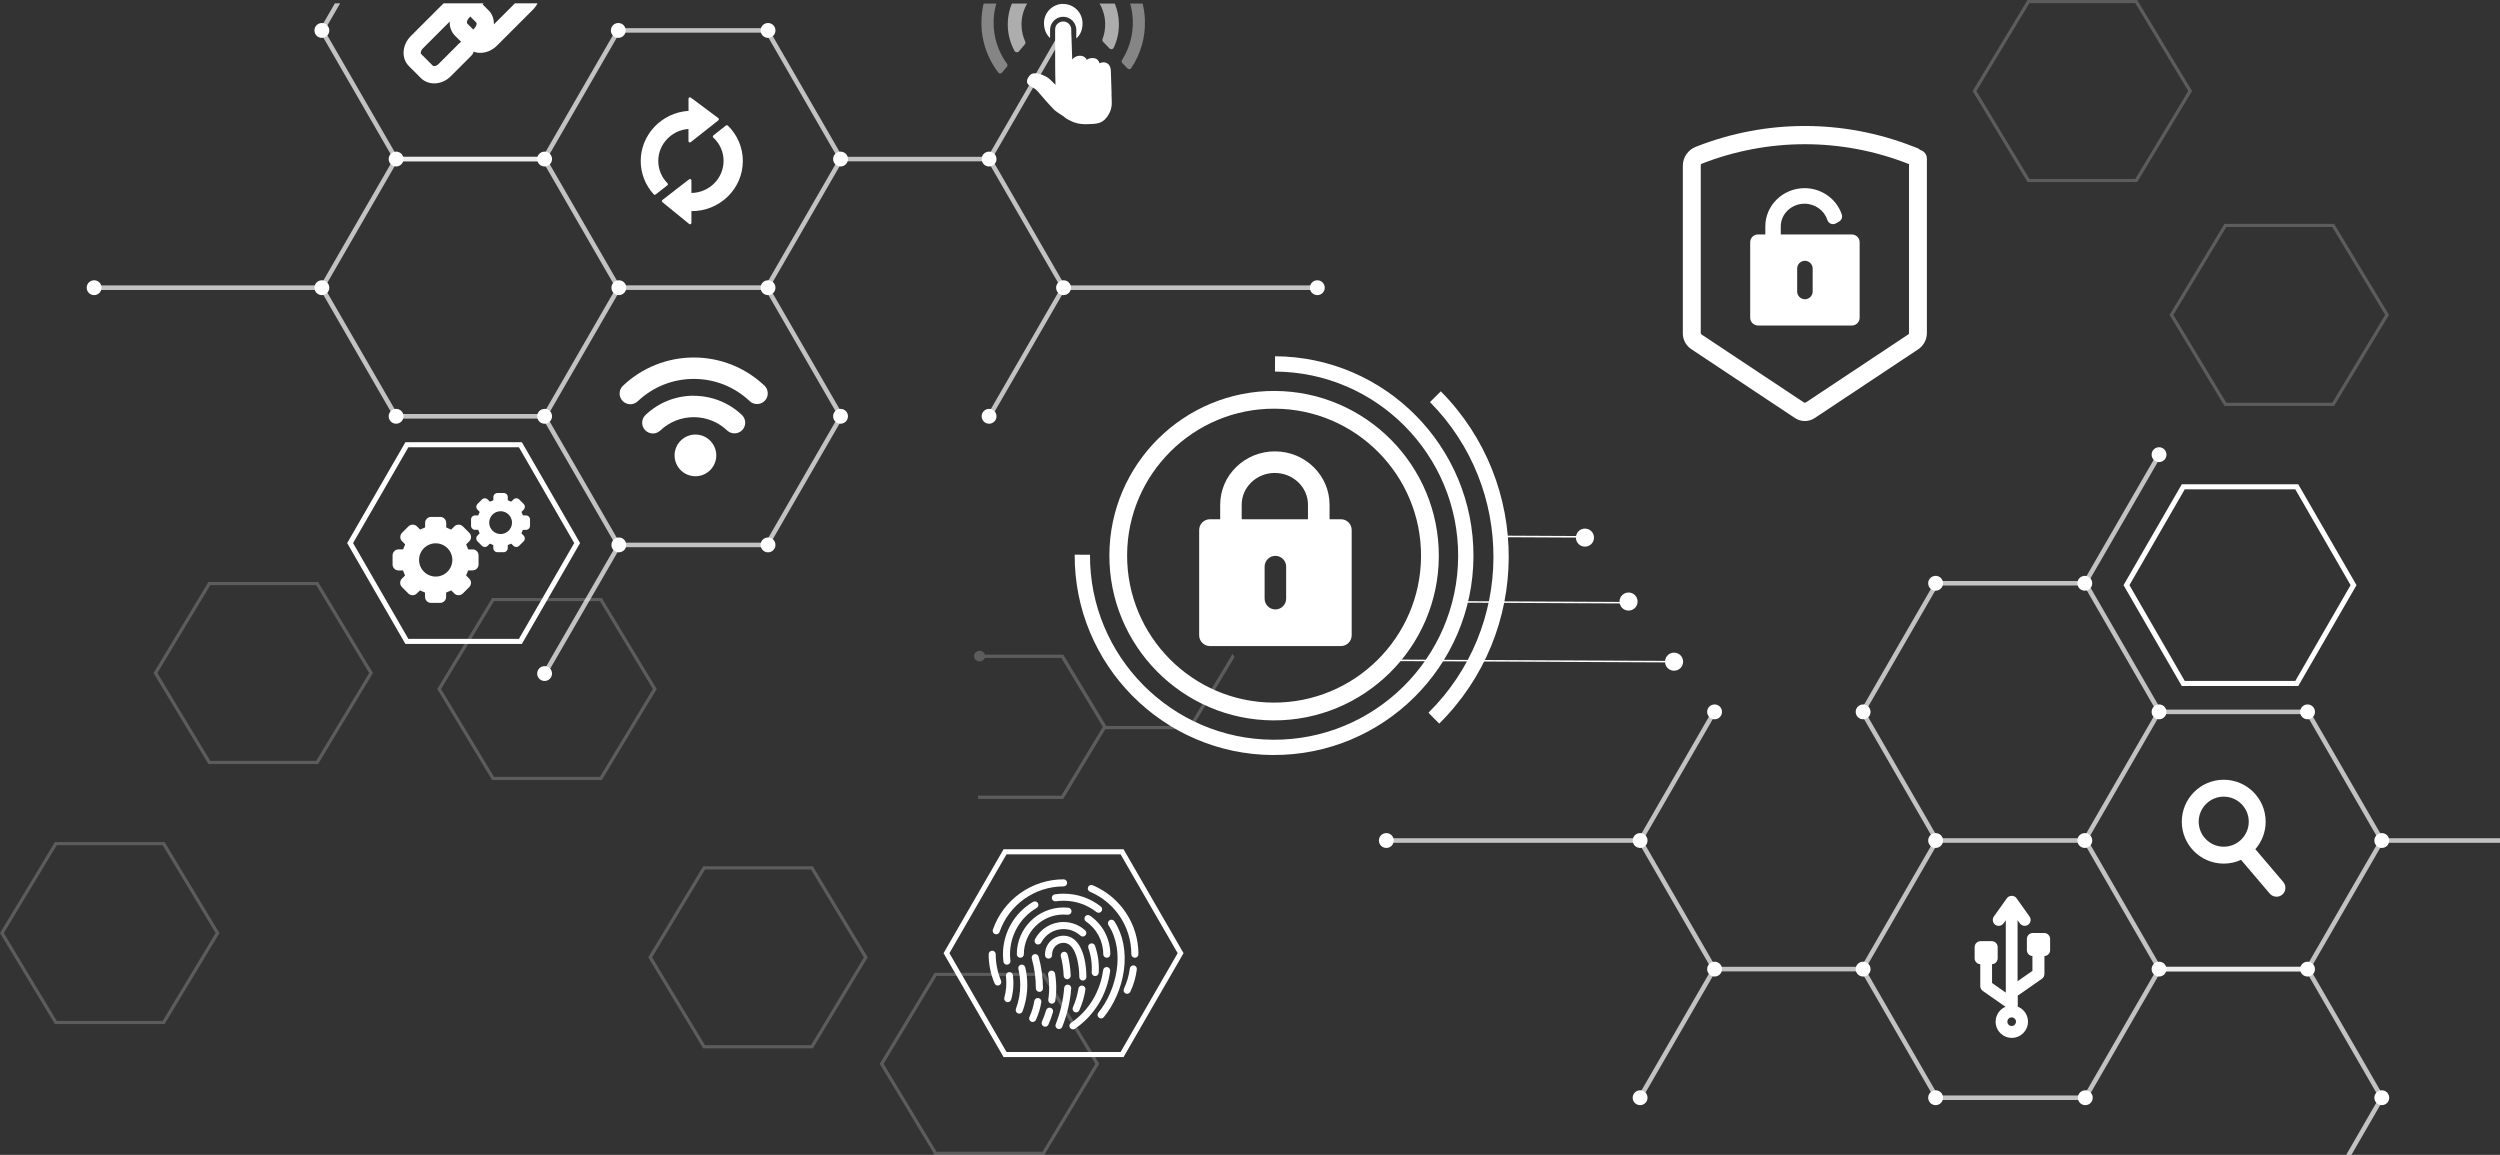 <svg width="749" height="346" viewBox="0 0 749 346" fill="none" xmlns="http://www.w3.org/2000/svg">
<rect x="0" y="0" width="749" height="346" fill="#333333" stroke="none"/>
<g clip-path="url(#clip0_6671_19214)">
<path d="M612.388 279.528H609.024C608.049 279.528 607.253 280.324 607.253 281.299V284.663C607.253 285.611 607.994 286.38 608.914 286.435V290.87L604.466 293.973V275.683L605.152 276.644C605.715 277.427 606.841 277.619 607.624 277.056C608.008 276.782 608.269 276.37 608.352 275.903C608.434 275.436 608.324 274.969 608.049 274.585L604.15 269.106C603.834 268.653 603.299 268.392 602.708 268.392C602.118 268.392 601.582 268.653 601.266 269.106L597.367 274.585C597.092 274.969 596.982 275.436 597.065 275.903C597.147 276.37 597.394 276.782 597.779 277.056C598.081 277.276 598.438 277.386 598.808 277.386C598.905 277.386 599.001 277.386 599.097 277.358C599.564 277.276 599.976 277.029 600.25 276.644L600.937 275.683V297.392L596.817 294.509V288.879C597.751 288.838 598.506 288.055 598.506 287.108V283.743C598.506 282.769 597.71 281.972 596.735 281.972H593.371C592.396 281.972 591.6 282.769 591.6 283.743V287.108C591.6 288.055 592.341 288.824 593.289 288.879V295.429C593.289 296.005 593.577 296.554 594.044 296.884L600.841 301.635C599.11 302.376 597.888 304.093 597.888 306.098C597.888 308.775 600.058 310.945 602.735 310.945C605.413 310.945 607.583 308.775 607.583 306.098C607.583 304.807 607.074 303.585 606.168 302.679C605.688 302.198 605.125 301.841 604.521 301.594V298.23C604.658 298.175 604.795 298.12 604.919 298.024L611.757 293.245C612.237 292.916 612.512 292.367 612.512 291.79V286.435C613.459 286.394 614.215 285.625 614.215 284.663V281.299C614.215 280.324 613.418 279.528 612.443 279.528H612.388ZM603.985 306.098C603.985 306.812 603.408 307.388 602.694 307.388C601.98 307.388 601.404 306.812 601.404 306.098C601.404 305.384 601.98 304.807 602.694 304.807C603.038 304.807 603.367 304.944 603.614 305.191C603.861 305.438 603.999 305.754 603.999 306.111L603.985 306.098Z" fill="white"/>
<path d="M335.734 255.965L352.83 285.569L335.734 315.173H301.544L284.449 285.569L301.544 255.965H335.734ZM336.613 254.441H300.665L282.691 285.569L300.665 316.698H336.613L354.587 285.569L336.613 254.441Z" fill="white"/>
<g style="mix-blend-mode:screen">
<path d="M298.95 295.263C298.538 295.263 298.139 295.016 297.975 294.618C296.808 291.858 296.203 288.919 296.203 285.885C296.203 285.308 296.684 284.828 297.261 284.828C297.837 284.828 298.318 285.308 298.318 285.885C298.318 288.631 298.853 291.281 299.911 293.794C300.144 294.33 299.883 294.947 299.348 295.181C299.21 295.236 299.073 295.263 298.936 295.263H298.95Z" fill="white"/>
<path d="M337.685 297.749C337.534 297.749 337.383 297.722 337.232 297.653C336.71 297.406 336.477 296.774 336.724 296.239C337.63 294.316 338.221 292.271 338.495 290.156C338.564 289.579 339.099 289.167 339.676 289.236C340.253 289.305 340.665 289.84 340.596 290.417C340.308 292.751 339.649 295.003 338.646 297.131C338.468 297.516 338.083 297.736 337.685 297.736V297.749Z" fill="white"/>
<path d="M340.006 286.942C339.415 286.942 338.948 286.462 338.948 285.885C338.948 277.701 334.074 270.355 326.549 267.169C326.014 266.936 325.753 266.318 325.986 265.783C326.22 265.247 326.838 264.986 327.373 265.22C335.694 268.735 341.077 276.85 341.077 285.885C341.077 286.475 340.596 286.942 340.019 286.942H340.006Z" fill="white"/>
<path d="M298.456 279.913C298.346 279.913 298.223 279.899 298.113 279.858C297.563 279.666 297.261 279.061 297.467 278.512C300.598 269.505 309.111 263.449 318.654 263.449C319.245 263.449 319.712 263.916 319.712 264.507C319.712 265.097 319.231 265.564 318.654 265.564C310.018 265.564 302.301 271.042 299.472 279.199C299.321 279.638 298.909 279.913 298.47 279.913H298.456Z" fill="white"/>
<path d="M301.668 289.03C301.146 289.03 300.68 288.632 300.625 288.096C300.542 287.368 300.487 286.627 300.487 285.885C300.487 279.445 303.948 273.431 309.522 270.191C310.03 269.902 310.676 270.067 310.964 270.575C311.252 271.083 311.088 271.729 310.58 272.017C305.65 274.887 302.602 280.201 302.602 285.885C302.602 286.544 302.643 287.203 302.725 287.835C302.794 288.412 302.382 288.947 301.806 289.016C301.764 289.016 301.723 289.016 301.682 289.016L301.668 289.03Z" fill="white"/>
<path d="M329.144 273.458C328.911 273.458 328.691 273.39 328.499 273.239C325.657 271.028 322.251 269.861 318.64 269.861C317.871 269.861 317.089 269.916 316.32 270.025C315.743 270.108 315.207 269.71 315.125 269.133C315.043 268.556 315.441 268.021 316.018 267.938C316.883 267.815 317.761 267.746 318.64 267.746C322.732 267.746 326.59 269.078 329.79 271.577C330.257 271.934 330.339 272.607 329.968 273.06C329.762 273.321 329.446 273.472 329.131 273.472L329.144 273.458Z" fill="white"/>
<path d="M329.886 305.123C329.653 305.123 329.405 305.04 329.213 304.876C328.76 304.505 328.691 303.832 329.062 303.393C334.568 296.678 337.205 285.034 332.097 277.18C331.781 276.686 331.918 276.04 332.413 275.711C332.907 275.395 333.552 275.532 333.882 276.027C336.491 280.05 337.493 285.309 336.697 290.856C335.983 295.909 333.786 300.962 330.696 304.738C330.49 304.999 330.188 305.123 329.872 305.123H329.886Z" fill="white"/>
<path d="M319.737 293.382C319.174 293.382 318.707 292.929 318.68 292.366C318.598 290.32 318.309 288.343 317.815 286.489C317.664 285.926 317.993 285.35 318.556 285.185C319.119 285.034 319.696 285.364 319.847 285.94C320.383 287.945 320.699 290.087 320.781 292.284C320.808 292.861 320.342 293.355 319.765 293.382H319.724H319.737Z" fill="white"/>
<path d="M317.278 308.309C317.141 308.309 317.017 308.281 316.88 308.226C316.331 308.007 316.07 307.389 316.29 306.853C317.69 303.338 318.569 299.576 318.83 295.964C318.871 295.388 319.379 294.948 319.956 294.989C320.533 295.031 320.972 295.539 320.931 296.115C320.656 299.946 319.736 303.928 318.253 307.636C318.088 308.048 317.69 308.309 317.265 308.309H317.278Z" fill="white"/>
<path d="M301.914 300.248C301.818 300.248 301.722 300.248 301.626 300.207C301.063 300.042 300.733 299.452 300.898 298.903C301.475 296.871 301.639 294.632 301.379 292.435C301.31 291.859 301.722 291.323 302.299 291.255C302.875 291.186 303.411 291.598 303.479 292.175C303.781 294.66 303.603 297.186 302.944 299.479C302.807 299.946 302.381 300.248 301.928 300.248H301.914Z" fill="white"/>
<path d="M331.589 286.943C331.012 286.943 330.531 286.462 330.531 285.885C330.531 281.958 328.595 278.292 325.355 276.068C324.874 275.738 324.751 275.079 325.08 274.598C325.41 274.118 326.069 273.994 326.549 274.324C330.367 276.946 332.646 281.258 332.646 285.885C332.646 286.476 332.179 286.943 331.589 286.943Z" fill="white"/>
<path d="M305.691 286.943C305.101 286.943 304.634 286.463 304.634 285.886C304.634 278.169 310.923 271.88 318.639 271.88C319.12 271.88 319.601 271.908 320.081 271.949C320.658 272.004 321.084 272.526 321.029 273.102C320.974 273.679 320.452 274.105 319.861 274.05C319.463 274.009 319.051 273.995 318.639 273.995C312.09 273.995 306.748 279.323 306.748 285.886C306.748 286.476 306.282 286.943 305.691 286.943Z" fill="white"/>
<path d="M305.363 303.681C305.239 303.681 305.116 303.654 304.992 303.612C304.443 303.406 304.168 302.802 304.374 302.253C305.225 299.96 305.665 297.543 305.665 295.072C305.665 293.451 305.472 291.845 305.102 290.293C304.964 289.73 305.321 289.154 305.884 289.016C306.447 288.879 307.024 289.236 307.161 289.799C307.573 291.515 307.779 293.287 307.779 295.072C307.779 297.804 307.299 300.468 306.351 302.994C306.187 303.42 305.788 303.681 305.363 303.681Z" fill="white"/>
<path d="M321.454 308.391C321.111 308.391 320.781 308.226 320.575 307.938C320.246 307.458 320.369 306.798 320.85 306.469C326.191 302.803 329.61 297.173 330.503 290.637C330.585 290.06 331.107 289.648 331.697 289.731C332.274 289.813 332.686 290.335 332.604 290.925C331.643 298.065 327.894 304.203 322.058 308.213C321.88 308.336 321.66 308.405 321.454 308.405V308.391Z" fill="white"/>
<path d="M311.019 282.974C310.855 282.974 310.69 282.933 310.525 282.85C310.003 282.576 309.811 281.944 310.072 281.422C311.747 278.223 315.015 276.232 318.626 276.232C321.029 276.232 323.336 277.124 325.121 278.745C325.561 279.143 325.588 279.802 325.19 280.241C324.792 280.681 324.133 280.708 323.693 280.31C322.306 279.047 320.508 278.347 318.626 278.347C315.811 278.347 313.258 279.898 311.953 282.397C311.761 282.754 311.39 282.96 311.019 282.96V282.974Z" fill="white"/>
<path d="M311.405 297.173C310.814 297.173 310.347 296.706 310.347 296.115C310.347 293.095 309.936 290.074 309.125 287.177C308.974 286.614 309.304 286.037 309.867 285.872C310.43 285.721 311.007 286.051 311.171 286.614C312.023 289.703 312.462 292.902 312.476 296.115C312.476 296.706 312.009 297.173 311.419 297.173H311.405Z" fill="white"/>
<path d="M309.385 306.18C309.234 306.18 309.097 306.153 308.946 306.084C308.41 305.837 308.177 305.219 308.424 304.683C309.124 303.159 309.605 301.539 309.879 299.891C309.975 299.314 310.511 298.916 311.101 299.012C311.678 299.108 312.076 299.658 311.98 300.234C311.678 302.074 311.129 303.859 310.36 305.562C310.181 305.947 309.797 306.18 309.399 306.18H309.385Z" fill="white"/>
<path d="M328.129 292.436C328.129 292.436 328.088 292.436 328.06 292.436C327.484 292.394 327.03 291.9 327.072 291.31C327.223 288.824 326.893 286.366 326.069 284.032C325.877 283.483 326.165 282.879 326.715 282.687C327.264 282.494 327.868 282.783 328.06 283.332C328.98 285.941 329.351 288.66 329.173 291.447C329.131 292.01 328.664 292.436 328.115 292.436H328.129Z" fill="white"/>
<path d="M313.12 307.594C312.983 307.594 312.831 307.567 312.694 307.498C312.159 307.265 311.925 306.633 312.159 306.098C312.653 304.985 313.079 303.818 313.422 302.651C313.587 302.088 314.177 301.772 314.74 301.923C315.303 302.088 315.619 302.679 315.468 303.242C315.097 304.505 314.644 305.754 314.108 306.963C313.93 307.361 313.546 307.594 313.147 307.594H313.12Z" fill="white"/>
<path d="M315.124 300.688C315.124 300.688 315.014 300.688 314.959 300.688C314.383 300.605 313.984 300.056 314.067 299.479C314.314 297.818 314.396 296.129 314.286 294.44C314.231 293.63 314.149 292.833 314.012 292.037C313.916 291.46 314.3 290.911 314.877 290.815C315.453 290.719 316.003 291.103 316.099 291.68C316.236 292.545 316.346 293.424 316.401 294.303C316.511 296.143 316.442 297.983 316.167 299.795C316.085 300.317 315.632 300.701 315.124 300.701V300.688Z" fill="white"/>
<path d="M324.42 293.78C323.829 293.78 323.363 293.3 323.363 292.723C323.363 289.166 322.374 282.466 318.639 282.466C316.744 282.466 315.206 284.004 315.206 285.898C315.206 285.967 315.206 286.022 315.206 286.091C315.234 286.681 314.794 287.175 314.204 287.203C313.614 287.23 313.119 286.791 313.092 286.201C313.092 286.104 313.092 285.995 313.092 285.885C313.092 282.823 315.577 280.337 318.639 280.337C323.692 280.337 325.477 287.011 325.477 292.723C325.477 293.313 325.01 293.78 324.42 293.78Z" fill="white"/>
<path d="M322.402 303.31C322.265 303.31 322.114 303.283 321.976 303.214C321.441 302.981 321.207 302.349 321.441 301.813C322.237 300.015 322.8 298.12 323.102 296.17C323.185 295.593 323.734 295.195 324.311 295.291C324.887 295.374 325.286 295.923 325.189 296.499C324.86 298.628 324.242 300.715 323.363 302.678C323.185 303.077 322.8 303.31 322.402 303.31Z" fill="white"/>
</g>
<g style="mix-blend-mode:screen">
<path d="M684.079 264.259L675.703 254.414C677.626 252.203 678.793 249.333 678.793 246.175C678.793 239.255 673.163 233.611 666.229 233.611C659.295 233.611 653.665 239.241 653.665 246.175C653.665 253.109 659.295 258.739 666.229 258.739C668.083 258.739 669.84 258.341 671.419 257.613L680.015 267.719C680.523 268.31 681.264 268.653 682.047 268.653C682.679 268.653 683.297 268.433 683.777 268.021C684.889 267.074 685.027 265.385 684.079 264.273V264.259ZM666.229 238.678C670.362 238.678 673.726 242.042 673.726 246.175C673.726 250.308 670.362 253.672 666.229 253.672C662.096 253.672 658.732 250.308 658.732 246.175C658.732 242.042 662.096 238.678 666.229 238.678Z" fill="white"/>
</g>
<g style="mix-blend-mode:screen">
<path d="M381.473 215.828C354.258 215.691 332.233 193.447 332.371 166.232C332.508 139.017 354.752 116.992 381.967 117.13C409.182 117.267 431.207 139.511 431.07 166.726C430.932 193.941 408.688 215.966 381.473 215.828ZM381.926 122.443C357.65 122.32 337.795 141.983 337.685 166.259C337.561 190.536 357.224 210.391 381.5 210.501C405.777 210.624 425.632 190.961 425.742 166.685C425.866 142.408 406.203 122.553 381.926 122.443Z" fill="white"/>
<path d="M381.417 226.21C348.476 226.046 321.811 199.119 321.975 166.178L326.561 166.206C326.41 196.62 351.03 221.473 381.445 221.624C411.859 221.775 436.712 197.155 436.863 166.741C437.014 136.327 412.394 111.474 381.98 111.323L382.008 106.736C414.948 106.901 441.614 133.828 441.449 166.755C441.285 199.696 414.358 226.361 381.431 226.197L381.417 226.21Z" fill="white"/>
<path d="M431.191 216.791L427.964 213.537C453.751 187.997 453.957 146.255 428.417 120.468L431.671 117.241C458.982 144.827 458.763 189.48 431.191 216.791Z" fill="white"/>
<path d="M474.857 161.07L450.059 160.947V160.48L474.857 160.604V161.07Z" fill="white"/>
<path d="M437.951 180.106L437.949 180.559L487.875 180.803L487.877 180.35L437.951 180.106Z" fill="white"/>
<path d="M416.814 197.599L416.812 198.052L501.545 198.466L501.547 198.013L416.814 197.599Z" fill="white"/>
<path d="M472.152 161.057C472.152 159.56 473.374 158.352 474.871 158.365C476.368 158.365 477.576 159.587 477.563 161.084C477.549 162.581 476.34 163.789 474.844 163.775C473.347 163.775 472.139 162.553 472.152 161.057Z" fill="white"/>
<path d="M485.212 180.211C485.212 178.715 486.434 177.506 487.931 177.52C489.427 177.52 490.636 178.742 490.622 180.239C490.622 181.736 489.4 182.944 487.903 182.93C486.407 182.93 485.198 181.708 485.212 180.211Z" fill="white"/>
<path d="M498.845 198.227C498.845 196.73 500.067 195.522 501.564 195.535C503.06 195.535 504.269 196.757 504.255 198.254C504.255 199.751 503.033 200.959 501.536 200.945C500.039 200.945 498.831 199.723 498.845 198.227Z" fill="white"/>
<path d="M401.725 155.565H398.333V151.212C398.333 142.397 390.987 135.229 381.952 135.229C372.917 135.229 365.571 142.397 365.571 151.212V155.565H362.495C360.71 155.565 359.269 157.021 359.269 158.792V190.332C359.269 192.117 360.724 193.559 362.495 193.559H401.739C403.524 193.559 404.966 192.104 404.966 190.332V158.792C404.966 157.007 403.51 155.565 401.739 155.565H401.725ZM385.33 179.361C385.33 181.146 383.875 182.588 382.103 182.588C380.332 182.588 378.877 181.132 378.877 179.361V169.763C378.877 167.978 380.332 166.536 382.103 166.536C383.875 166.536 385.33 167.992 385.33 169.763V179.361ZM391.866 155.565H372.011V151.212C372.011 145.967 376.46 141.697 381.939 141.697C387.417 141.697 391.866 145.967 391.866 151.212V155.565Z" fill="white"/>
</g>
<path d="M526.665 97.525H554.828C556.105 97.525 557.148 96.481 557.148 95.204V72.576C557.148 71.299 556.105 70.255 554.828 70.255H533.517V67.852C533.517 64.09 536.716 61.028 540.643 61.028C543.76 61.028 546.561 63.033 547.468 65.889C547.632 66.41 548.017 66.822 548.525 67.028C549.033 67.234 549.596 67.179 550.077 66.905L550.997 66.369C551.738 65.944 552.081 65.051 551.793 64.227C550.187 59.531 545.71 56.373 540.643 56.373C534.162 56.373 528.89 61.522 528.89 67.838V70.241H526.679C525.402 70.241 524.358 71.285 524.358 72.562V95.191C524.358 96.468 525.402 97.511 526.679 97.511L526.665 97.525ZM538.433 80.457C538.433 79.18 539.476 78.137 540.753 78.137C542.03 78.137 543.074 79.18 543.074 80.457V87.337C543.074 88.614 542.03 89.657 540.753 89.657C539.476 89.657 538.433 88.614 538.433 87.337V80.457Z" fill="white"/>
<path d="M575.289 44.907C575.042 44.687 574.767 44.509 574.465 44.385L573.119 43.863C552.248 35.707 529.249 35.707 508.377 43.863L508.062 43.987C505.7 44.907 504.176 47.145 504.176 49.672V99.9C504.176 101.795 505.123 103.552 506.689 104.596L537.748 125.234C538.654 125.838 539.698 126.14 540.728 126.14C541.758 126.14 542.801 125.838 543.707 125.234L574.671 104.664C576.305 103.58 577.294 101.753 577.294 99.79V47.516C577.294 46.266 576.429 45.209 575.275 44.921L575.289 44.907ZM509.545 49.52C509.545 49.301 509.682 49.108 509.874 49.04C519.829 45.154 530.292 43.204 540.742 43.204C551.191 43.204 561.668 45.154 571.609 49.04L571.939 49.163V99.762C571.939 99.941 571.856 100.106 571.705 100.202L541.03 120.579C540.851 120.689 540.632 120.689 540.453 120.579L509.778 100.202C509.627 100.106 509.545 99.941 509.545 99.762V49.52Z" fill="white"/>
<path d="M163.166 48.338H118.279L95.637 9.122L118.087 -29.751L119.268 -29.064L97.216 9.122L119.076 46.978H163.166V48.338Z" fill="white" fill-opacity="0.7"/>
<path d="M184.86 162.963L162.596 201.48L163.784 202.167L186.049 163.65L184.86 162.963Z" fill="white" fill-opacity="0.7"/>
<path d="M230.144 86.866H184.859L162.217 47.651L184.859 8.435H230.144L252.787 47.651L230.144 86.866ZM185.656 85.493H229.362L251.208 47.651L229.362 9.794H185.656L163.81 47.651L185.656 85.493Z" fill="white" fill-opacity="0.7"/>
<path d="M230.146 163.939H184.86L162.41 125.067L163.591 124.38L185.643 162.58H229.349L251.209 124.723L229.157 86.537L230.338 85.851L252.788 124.723L230.146 163.939Z" fill="white" fill-opacity="0.7"/>
<path d="M163.564 125.409H118.279L95.637 86.194L118.279 46.977H163.166V48.337H119.076L97.216 86.194L119.076 124.036H162.782L184.82 85.85L186.015 86.537L163.564 125.409Z" fill="white" fill-opacity="0.7"/>
<path d="M296.987 125.066L295.807 124.38L317.859 86.194L295.999 48.337H251.895V46.977H296.795L319.424 86.194L296.987 125.066Z" fill="white" fill-opacity="0.7"/>
<path d="M318.036 8.774L295.771 47.291L296.96 47.978L319.225 9.462L318.036 8.774Z" fill="white" fill-opacity="0.7"/>
<path d="M394.67 85.508H318.642V86.881H394.67V85.508Z" fill="white" fill-opacity="0.7"/>
<path d="M96.418 85.508H28.202V86.881H96.418V85.508Z" fill="white" fill-opacity="0.7"/>
<path d="M165.387 124.723C165.387 125.946 164.399 126.948 163.163 126.948C161.927 126.948 160.938 125.959 160.938 124.723C160.938 123.488 161.927 122.499 163.163 122.499C164.399 122.499 165.387 123.488 165.387 124.723Z" fill="white"/>
<path d="M120.899 124.723C120.899 125.946 119.91 126.948 118.675 126.948C117.439 126.948 116.45 125.959 116.45 124.723C116.45 123.488 117.439 122.499 118.675 122.499C119.91 122.499 120.899 123.488 120.899 124.723Z" fill="white"/>
<path d="M165.387 201.797C165.387 203.019 164.399 204.021 163.163 204.021C161.927 204.021 160.938 203.032 160.938 201.797C160.938 200.561 161.927 199.572 163.163 199.572C164.399 199.572 165.387 200.561 165.387 201.797Z" fill="white"/>
<path d="M187.631 86.196C187.631 87.418 186.643 88.421 185.407 88.421C184.171 88.421 183.183 87.432 183.183 86.196C183.183 84.96 184.171 83.972 185.407 83.972C186.643 83.972 187.631 84.96 187.631 86.196Z" fill="white"/>
<path d="M187.631 163.254C187.631 164.476 186.643 165.478 185.407 165.478C184.171 165.478 183.183 164.49 183.183 163.254C183.183 162.018 184.171 161.029 185.407 161.029C186.643 161.029 187.631 162.018 187.631 163.254Z" fill="white"/>
<path d="M232.327 86.196C232.327 87.418 231.338 88.421 230.102 88.421C228.867 88.421 227.878 87.432 227.878 86.196C227.878 84.96 228.867 83.972 230.102 83.972C231.338 83.972 232.327 84.96 232.327 86.196Z" fill="white"/>
<path d="M232.327 9.121C232.327 10.343 231.338 11.345 230.102 11.345C228.867 11.345 227.878 10.357 227.878 9.121C227.878 7.885 228.867 6.896 230.102 6.896C231.338 6.896 232.327 7.885 232.327 9.121Z" fill="white"/>
<path d="M187.467 9.121C187.467 10.343 186.479 11.345 185.243 11.345C184.007 11.345 183.019 10.357 183.019 9.121C183.019 7.885 184.007 6.896 185.243 6.896C186.479 6.896 187.467 7.885 187.467 9.121Z" fill="white"/>
<path d="M320.863 86.196C320.863 87.418 319.874 88.421 318.638 88.421C317.403 88.421 316.414 87.432 316.414 86.196C316.414 84.96 317.403 83.972 318.638 83.972C319.874 83.972 320.863 84.96 320.863 86.196Z" fill="white"/>
<path d="M396.892 86.196C396.892 87.418 395.904 88.421 394.668 88.421C393.432 88.421 392.443 87.432 392.443 86.196C392.443 84.96 393.432 83.972 394.668 83.972C395.904 83.972 396.892 84.96 396.892 86.196Z" fill="white"/>
<path d="M98.655 86.196C98.655 87.418 97.666 88.421 96.43 88.421C95.195 88.421 94.206 87.432 94.206 86.196C94.206 84.96 95.195 83.972 96.43 83.972C97.666 83.972 98.655 84.96 98.655 86.196Z" fill="white"/>
<path d="M30.425 86.196C30.425 87.418 29.437 88.421 28.201 88.421C26.965 88.421 25.977 87.432 25.977 86.196C25.977 84.96 26.965 83.972 28.201 83.972C29.437 83.972 30.425 84.96 30.425 86.196Z" fill="white"/>
<path d="M165.387 47.651C165.387 48.873 164.399 49.876 163.163 49.876C161.927 49.876 160.938 48.887 160.938 47.651C160.938 46.415 161.927 45.427 163.163 45.427C164.399 45.427 165.387 46.429 165.387 47.651Z" fill="white"/>
<path d="M120.899 47.651C120.899 48.873 119.91 49.876 118.675 49.876C117.439 49.876 116.45 48.887 116.45 47.651C116.45 46.415 117.439 45.427 118.675 45.427C119.91 45.427 120.899 46.429 120.899 47.651Z" fill="white"/>
<path d="M298.55 47.651C298.55 48.873 297.562 49.876 296.326 49.876C295.09 49.876 294.102 48.887 294.102 47.651C294.102 46.415 295.09 45.427 296.326 45.427C297.562 45.427 298.55 46.429 298.55 47.651Z" fill="white"/>
<path d="M320.863 9.121C320.863 10.343 319.874 11.345 318.638 11.345C317.403 11.345 316.414 10.357 316.414 9.121C316.414 7.885 317.403 6.896 318.638 6.896C319.874 6.896 320.863 7.885 320.863 9.121Z" fill="white"/>
<path d="M254.05 47.651C254.05 48.873 253.062 49.876 251.826 49.876C250.59 49.876 249.602 48.887 249.602 47.651C249.602 46.415 250.59 45.427 251.826 45.427C253.062 45.427 254.05 46.429 254.05 47.651Z" fill="white"/>
<path d="M232.327 163.254C232.327 164.476 231.338 165.478 230.102 165.478C228.867 165.478 227.878 164.49 227.878 163.254C227.878 162.018 228.867 161.029 230.102 161.029C231.338 161.029 232.327 162.018 232.327 163.254Z" fill="white"/>
<path d="M254.05 124.723C254.05 125.946 253.062 126.948 251.826 126.948C250.59 126.948 249.602 125.959 249.602 124.723C249.602 123.488 250.59 122.499 251.826 122.499C253.062 122.499 254.05 123.488 254.05 124.723Z" fill="white"/>
<path d="M298.55 124.723C298.55 125.946 297.562 126.948 296.326 126.948C295.09 126.948 294.102 125.959 294.102 124.723C294.102 123.488 295.09 122.499 296.326 122.499C297.562 122.499 298.55 123.488 298.55 124.723Z" fill="white"/>
<path d="M98.655 9.121C98.655 10.343 97.666 11.345 96.43 11.345C95.195 11.345 94.206 10.357 94.206 9.121C94.206 7.885 95.195 6.896 96.43 6.896C97.666 6.896 98.655 7.885 98.655 9.121Z" fill="white"/>
<path d="M206.966 29.227C206.842 29.131 206.664 29.117 206.513 29.2C206.362 29.268 206.279 29.419 206.279 29.584V33.223C198.261 33.717 191.958 40.363 191.958 48.217C191.958 51.911 193.331 55.467 195.858 58.227C195.94 58.309 196.05 58.364 196.16 58.364C196.256 58.364 196.338 58.337 196.407 58.282L199.949 55.508C200.046 55.44 200.101 55.33 200.101 55.22C200.101 55.11 200.059 54.986 199.977 54.904C198.192 53.092 197.217 50.73 197.217 48.217C197.217 43.219 201.199 39.004 206.266 38.633V42.272C206.266 42.423 206.362 42.574 206.499 42.642C206.65 42.711 206.815 42.684 206.952 42.587L211.085 39.319C211.085 39.319 211.14 39.292 211.168 39.264L212.761 38.001L215.218 36.051C215.328 35.969 215.383 35.845 215.383 35.722C215.383 35.598 215.328 35.475 215.218 35.392L206.952 29.227H206.966Z" fill="white"/>
<path d="M217.499 37.589L213.723 40.569C213.627 40.651 213.572 40.761 213.558 40.884C213.558 41.008 213.599 41.118 213.695 41.2C215.686 43.04 216.785 45.526 216.785 48.203C216.785 53.489 212.446 57.732 207.146 57.815V54.053C207.146 53.888 207.049 53.75 206.912 53.682C206.761 53.613 206.596 53.627 206.459 53.723L202.422 56.84C202.353 56.867 202.285 56.909 202.244 56.977C202.244 56.977 202.244 56.991 202.23 57.005L198.454 59.916C198.358 59.998 198.303 60.108 198.303 60.231C198.303 60.355 198.358 60.479 198.454 60.561L206.473 67.097C206.555 67.166 206.638 67.193 206.734 67.193C206.802 67.193 206.857 67.193 206.912 67.152C207.063 67.083 207.146 66.946 207.146 66.781V63.252C215.563 63.321 222.552 56.634 222.552 48.23C222.552 44.235 220.959 40.472 218.089 37.644C217.924 37.493 217.677 37.479 217.499 37.616V37.589Z" fill="white"/>
<g opacity="0.4">
<path d="M336.217 18.86L337.81 20.521C338.112 20.837 338.648 20.81 338.895 20.439C341.723 16.237 343.193 11.239 343.014 6.035C342.575 -7.463 331.219 -18.09 317.721 -17.637C316.801 -17.61 315.854 -17.528 314.934 -17.39C303.702 -15.77 294.942 -6.378 294.104 4.936C293.637 11.088 295.463 17.02 299.102 21.743C299.377 22.1 299.912 22.1 300.201 21.743L301.684 19.986C301.889 19.739 301.903 19.381 301.711 19.121C299.13 15.605 297.702 11.363 297.688 6.9C297.647 -3.934 306.064 -13.106 316.87 -13.957C328.802 -14.932 339.005 -5.678 339.389 6.145C339.526 10.374 338.373 14.493 336.149 17.995C335.97 18.269 335.997 18.626 336.231 18.86H336.217Z" fill="white"/>
</g>
<g opacity="0.6">
<path d="M330.478 12.516L332.387 14.494C332.771 14.906 333.458 14.782 333.691 14.274C334.776 11.94 335.298 9.399 335.215 6.777C334.954 -1.064 329.173 -7.723 321.443 -9.083C319.191 -9.481 316.843 -9.398 314.619 -8.863C307.012 -7.009 301.67 0.035 301.931 7.862C302.013 10.484 302.714 12.983 303.95 15.249C304.224 15.743 304.897 15.812 305.268 15.386L307.039 13.285C307.231 13.052 307.272 12.722 307.149 12.448C306.476 10.965 306.105 9.372 306.05 7.738C305.872 2.493 309.03 -2.341 313.905 -4.304C316.623 -5.403 319.713 -5.499 322.486 -4.593C327.471 -2.945 330.945 1.669 331.11 6.914C331.164 8.548 330.89 10.155 330.327 11.679C330.217 11.967 330.272 12.297 330.492 12.516H330.478Z" fill="white"/>
</g>
<path d="M333.032 28.058L332.812 21.22C332.798 20.753 332.647 19.201 331.315 18.776C330.684 18.57 330.08 18.68 329.585 18.913H329.462H329.421C329.16 18.062 328.583 17.526 327.732 17.416C326.716 17.279 326.015 17.595 325.603 17.924C325.15 17.032 324.299 16.593 323.159 16.73C322.308 16.826 321.676 17.265 321.237 17.842L321.045 12.007C321.003 10.867 320.935 9.713 320.935 8.574C320.784 7.365 319.768 6.432 318.518 6.432C317.818 6.432 317.118 6.775 316.651 7.297C316.156 7.846 316.115 8.532 316.115 9.233V12.034L316.129 19.792C316.088 20.025 316.225 25.422 316.225 25.422C315.758 24.969 315.236 24.46 314.756 23.966C313.657 22.813 311.68 22.085 310.376 21.975C309.689 21.92 309.167 22.03 308.838 22.305C308.728 22.387 308.618 22.497 308.522 22.593C307.877 23.28 307.41 24.351 307.89 25.12C308.11 25.449 308.453 25.669 308.838 25.889C309.332 26.191 310.17 26.506 310.815 27.275C311.9 28.566 314.399 31.45 315.923 32.987C316.239 33.166 316.911 33.798 317.214 33.949C318.161 34.512 318.944 35.047 319.218 35.349C319.438 35.583 320.674 36.159 320.674 36.159C321.676 36.75 323.489 37.272 325.562 37.203C327.635 37.134 329.517 37.203 330.862 35.926H330.931L330.958 35.83C332.331 34.484 333.142 32.672 333.087 30.681C333.073 30.186 333.004 28.388 333.004 28.044L333.032 28.058Z" fill="white"/>
<path d="M318.365 1.159C315.18 1.269 312.667 3.933 312.777 7.132C312.832 8.849 313.45 10.359 314.603 11.389V8.958C314.603 8.025 314.933 7.173 315.468 6.501C316.196 5.608 317.294 5.031 318.53 5.031C320.384 5.031 321.935 6.322 322.347 8.052C322.416 8.354 322.457 8.656 322.457 8.972V11.512C323.775 10.414 324.38 8.698 324.325 6.789C324.215 3.603 321.551 1.091 318.352 1.2L318.365 1.159Z" fill="white"/>
<path d="M207.844 118.559C202.434 118.559 197.298 120.605 193.385 124.339C192.767 124.93 192.41 125.726 192.396 126.578C192.369 127.429 192.684 128.253 193.275 128.871C193.879 129.502 194.73 129.873 195.595 129.873C196.419 129.873 197.202 129.557 197.806 128.994C200.525 126.413 204.095 124.985 207.844 124.985C211.592 124.985 215.135 126.399 217.854 128.967C219.131 130.175 221.163 130.12 222.385 128.843C222.975 128.225 223.291 127.401 223.264 126.55C223.236 125.699 222.879 124.902 222.261 124.312C218.348 120.618 213.226 118.586 207.844 118.586V118.559Z" fill="white"/>
<path d="M229.003 115.512C223.263 110.088 215.753 107.108 207.857 107.108C199.962 107.108 192.382 110.115 186.629 115.58C186.011 116.171 185.654 116.967 185.64 117.819C185.613 118.67 185.929 119.494 186.519 120.112C187.123 120.743 187.975 121.114 188.84 121.114C189.664 121.114 190.446 120.798 191.05 120.235C195.609 115.91 201.568 113.521 207.857 113.521C214.146 113.521 220.064 115.883 224.609 120.18C225.886 121.389 227.918 121.334 229.14 120.057C229.731 119.439 230.047 118.615 230.019 117.764C229.992 116.912 229.635 116.102 229.017 115.512H229.003Z" fill="white"/>
<path d="M208.35 130.189C204.904 130.189 202.103 132.991 202.103 136.437C202.103 139.884 204.904 142.685 208.35 142.685C211.797 142.685 214.598 139.884 214.598 136.437C214.598 132.991 211.797 130.189 208.35 130.189ZM208.391 136.437C208.391 136.437 208.309 136.478 208.309 136.437C208.309 136.423 208.336 136.396 208.35 136.396C208.364 136.396 208.391 136.423 208.391 136.437Z" fill="white"/>
<path d="M160.17 -6.052L156.641 -9.581C155.488 -10.748 153.813 -11.325 152.083 -11.174C150.449 -11.036 148.87 -10.281 147.647 -9.059L140.892 -2.303C140.741 -2.152 140.617 -1.988 140.507 -1.823C139.793 -2.029 139.038 -2.125 138.269 -2.056C136.635 -1.919 135.056 -1.164 133.834 0.058L123.055 10.837C121.847 12.046 121.105 13.584 120.941 15.19C120.762 16.989 121.325 18.637 122.533 19.831L126.062 23.36C127.106 24.404 128.534 24.98 130.085 24.98C130.291 24.98 130.511 24.98 130.703 24.953C132.31 24.802 133.862 24.047 135.056 22.838L141.221 16.673C141.565 16.33 141.784 15.931 141.894 15.492C142.526 15.712 143.199 15.835 143.899 15.835C145.698 15.835 147.51 15.053 148.87 13.693L159.648 2.914C160.857 1.706 161.598 0.168 161.763 -1.438C161.942 -3.237 161.379 -4.885 160.17 -6.079V-6.052ZM139.999 7.061C139.876 6.938 139.889 6.691 139.903 6.581C139.944 6.169 140.164 5.743 140.521 5.386C140.658 5.249 140.782 5.084 140.878 4.933L142.691 6.745C142.814 6.869 142.8 7.116 142.787 7.226C142.746 7.638 142.526 8.064 142.169 8.421C142.032 8.558 141.908 8.723 141.812 8.874L140.013 7.075L139.999 7.061ZM146.343 3.066L144.585 1.308L151.3 -5.407C151.643 -5.75 152.083 -5.983 152.481 -6.024C152.714 -6.052 152.893 -6.024 152.989 -5.928L156.518 -2.399C156.641 -2.276 156.628 -2.029 156.614 -1.919C156.573 -1.507 156.353 -1.081 155.996 -0.724L147.963 7.308C148.018 5.674 147.469 4.178 146.357 3.066H146.343ZM137.541 13.021L131.376 19.186C131.019 19.543 130.58 19.762 130.182 19.804C129.962 19.831 129.783 19.79 129.701 19.708L126.172 16.179C126.049 16.055 126.062 15.808 126.076 15.698C126.117 15.286 126.337 14.861 126.694 14.504L134.727 6.471C134.672 8.105 135.221 9.601 136.333 10.714L138.173 12.554C137.94 12.677 137.734 12.828 137.541 13.021Z" fill="white"/>
<g style="mix-blend-mode:screen">
<path d="M155.473 134.007L172.032 162.705L155.473 191.402H122.34L105.78 162.705L122.34 134.007H155.473ZM156.352 132.482H121.461L104.009 162.705L121.461 192.927H156.352L173.79 162.705L156.352 132.482Z" fill="white"/>
<g style="mix-blend-mode:screen">
<path d="M141.647 164.613H140.411C140.273 164.613 140.219 164.476 140.205 164.434C140.067 164.036 139.903 163.638 139.71 163.267C139.669 163.185 139.669 163.089 139.71 163.048L140.603 162.155C140.933 161.812 141.125 161.372 141.125 160.892C141.125 160.411 140.933 159.972 140.603 159.629L138.667 157.692C138.337 157.363 137.884 157.184 137.404 157.184C136.923 157.184 136.47 157.363 136.14 157.692L135.234 158.599C135.166 158.681 135.042 158.626 135.014 158.599C134.644 158.42 134.246 158.255 133.847 158.104C133.806 158.104 133.683 158.036 133.683 157.912V156.649C133.683 155.674 132.886 154.864 131.897 154.864H129.151C128.176 154.864 127.366 155.66 127.366 156.649V157.912C127.366 158.036 127.243 158.091 127.201 158.104C126.803 158.242 126.405 158.406 126.034 158.599C126.007 158.612 125.883 158.667 125.815 158.599L124.908 157.692C124.579 157.363 124.126 157.184 123.645 157.184C123.165 157.184 122.711 157.377 122.382 157.692L120.446 159.629C119.759 160.315 119.759 161.455 120.446 162.141L121.338 163.034C121.338 163.034 121.393 163.171 121.338 163.254C121.146 163.624 120.981 164.022 120.844 164.421C120.83 164.462 120.775 164.599 120.638 164.599H119.402C118.427 164.599 117.617 165.396 117.617 166.384V169.13C117.617 170.105 118.414 170.902 119.402 170.902H120.611C120.693 170.902 120.775 170.943 120.789 171.012C120.94 171.465 121.119 171.904 121.325 172.316C121.352 172.371 121.325 172.44 121.283 172.495L120.405 173.36C119.718 174.046 119.718 175.186 120.405 175.872L122.341 177.808C122.67 178.138 123.123 178.33 123.604 178.33C124.085 178.33 124.538 178.138 124.867 177.822L125.732 176.957C125.732 176.957 125.856 176.888 125.911 176.916C126.336 177.122 126.776 177.314 127.215 177.465C127.284 177.493 127.339 177.575 127.339 177.657V178.838C127.339 179.813 128.135 180.623 129.124 180.623H131.87C132.845 180.623 133.655 179.827 133.655 178.838V177.657C133.655 177.561 133.71 177.493 133.779 177.465C134.232 177.314 134.671 177.136 135.083 176.916C135.138 176.888 135.207 176.916 135.262 176.957L136.127 177.822C136.456 178.152 136.909 178.33 137.39 178.33C137.87 178.33 138.324 178.138 138.653 177.822L140.589 175.886C140.933 175.557 141.111 175.103 141.111 174.623C141.111 174.142 140.919 173.703 140.589 173.36L139.71 172.481C139.71 172.481 139.642 172.357 139.669 172.302C139.875 171.877 140.067 171.437 140.205 170.998C140.232 170.929 140.301 170.888 140.383 170.888H141.592C142.567 170.888 143.377 170.092 143.377 169.117V166.37C143.377 165.396 142.58 164.585 141.592 164.585L141.647 164.613ZM135.523 167.757C135.523 170.504 133.284 172.742 130.538 172.742C127.792 172.742 125.554 170.504 125.554 167.757C125.554 165.011 127.792 162.773 130.538 162.773C133.284 162.773 135.523 165.011 135.523 167.757ZM157.602 154.411H156.751C156.655 154.411 156.613 154.315 156.613 154.287C156.517 154.013 156.407 153.738 156.27 153.477C156.243 153.422 156.243 153.353 156.27 153.326L156.888 152.708C157.121 152.475 157.245 152.173 157.245 151.843C157.245 151.513 157.121 151.211 156.888 150.978L155.556 149.646C155.336 149.426 155.021 149.289 154.691 149.289C154.362 149.289 154.046 149.413 153.826 149.646L153.208 150.264C153.208 150.264 153.071 150.278 153.057 150.264C152.796 150.14 152.522 150.031 152.247 149.934C152.22 149.934 152.137 149.893 152.137 149.797V148.932C152.137 148.259 151.588 147.71 150.915 147.71H149.034C148.361 147.71 147.812 148.259 147.812 148.932V149.797C147.812 149.879 147.729 149.921 147.702 149.934C147.427 150.031 147.153 150.14 146.892 150.264C146.864 150.264 146.782 150.305 146.741 150.264L146.123 149.646C145.903 149.426 145.587 149.289 145.258 149.289C144.928 149.289 144.612 149.413 144.393 149.646L143.061 150.978C142.58 151.459 142.58 152.227 143.061 152.708L143.679 153.326C143.679 153.326 143.72 153.422 143.679 153.477C143.555 153.738 143.432 154.013 143.335 154.287C143.335 154.315 143.281 154.411 143.198 154.411H142.347C141.674 154.411 141.125 154.96 141.125 155.633V157.514C141.125 158.187 141.674 158.736 142.347 158.736H143.184C143.184 158.736 143.294 158.763 143.308 158.818C143.404 159.12 143.541 159.423 143.679 159.725C143.692 159.766 143.679 159.807 143.651 159.848L143.047 160.452C142.567 160.933 142.567 161.702 143.047 162.183L144.379 163.514C144.599 163.734 144.915 163.871 145.244 163.871C145.574 163.871 145.889 163.748 146.109 163.514L146.7 162.924C146.7 162.924 146.782 162.883 146.823 162.897C147.112 163.048 147.414 163.171 147.716 163.267C147.771 163.281 147.798 163.336 147.798 163.405V164.215C147.798 164.888 148.347 165.437 149.02 165.437H150.901C151.574 165.437 152.123 164.888 152.123 164.215V163.405C152.123 163.405 152.151 163.281 152.206 163.267C152.508 163.157 152.81 163.034 153.098 162.897C153.139 162.883 153.181 162.897 153.222 162.924L153.812 163.514C154.032 163.734 154.348 163.871 154.677 163.871C155.007 163.871 155.323 163.748 155.542 163.514L156.874 162.183C157.108 161.949 157.231 161.647 157.231 161.317C157.231 160.988 157.108 160.686 156.874 160.452L156.27 159.848C156.27 159.848 156.229 159.766 156.243 159.725C156.394 159.436 156.517 159.134 156.613 158.832C156.627 158.777 156.682 158.75 156.737 158.75H157.575C158.247 158.75 158.797 158.201 158.797 157.528V155.647C158.797 154.974 158.247 154.424 157.575 154.424L157.602 154.411ZM153.4 156.58C153.4 158.461 151.862 159.999 149.981 159.999C148.1 159.999 146.562 158.461 146.562 156.58C146.562 154.699 148.1 153.161 149.981 153.161C151.862 153.161 153.4 154.699 153.4 156.58Z" fill="white"/>
</g>
</g>
<path d="M646.838 289.663H691.738L714.381 328.879L691.931 367.751L690.75 367.065L712.802 328.879L690.942 291.036H646.838V289.663Z" fill="white" fill-opacity="0.7"/>
<path d="M646.307 135.93L624.043 174.446L625.232 175.133L647.496 136.617L646.307 135.93Z" fill="white" fill-opacity="0.7"/>
<path d="M579.872 251.133H625.157L647.8 290.349L625.157 329.565H579.872L557.229 290.349L579.872 251.133ZM624.361 252.506H580.655L558.809 290.349L580.655 328.206H624.361L646.207 290.349L624.361 252.506Z" fill="white" fill-opacity="0.7"/>
<path d="M579.872 174.061H625.157L647.607 212.933L646.413 213.62L624.361 175.434H580.668L558.809 213.276L580.861 251.476L579.68 252.149L557.229 213.276L579.872 174.061Z" fill="white" fill-opacity="0.7"/>
<path d="M646.454 212.59H691.739L714.382 251.82L691.739 291.036H646.839V289.663H690.943L712.803 251.82L690.943 213.963H647.237L625.185 252.15L624.004 251.477L646.454 212.59Z" fill="white" fill-opacity="0.7"/>
<path d="M513.027 212.934L514.208 213.62L492.156 251.82L514.016 289.663H558.106V291.036H513.22L490.577 251.82L513.027 212.934Z" fill="white" fill-opacity="0.7"/>
<path d="M513.004 289.982L490.739 328.499L491.928 329.186L514.193 290.67L513.004 289.982Z" fill="white" fill-opacity="0.7"/>
<path d="M491.362 251.133H415.333V252.506H491.362V251.133Z" fill="white" fill-opacity="0.7"/>
<path d="M781.801 251.133H713.585V252.506H781.801V251.133Z" fill="white" fill-opacity="0.7"/>
<path d="M644.627 213.276C644.627 212.054 645.616 211.051 646.851 211.051C648.087 211.051 649.076 212.04 649.076 213.276C649.076 214.511 648.087 215.5 646.851 215.5C645.616 215.5 644.627 214.511 644.627 213.276Z" fill="white"/>
<path d="M689.117 213.276C689.117 212.054 690.106 211.051 691.342 211.051C692.577 211.051 693.566 212.04 693.566 213.276C693.566 214.511 692.577 215.5 691.342 215.5C690.106 215.5 689.117 214.511 689.117 213.276Z" fill="white"/>
<path d="M644.627 136.217C644.627 134.995 645.616 133.992 646.851 133.992C648.087 133.992 649.076 134.981 649.076 136.217C649.076 137.452 648.087 138.441 646.851 138.441C645.616 138.441 644.627 137.452 644.627 136.217Z" fill="white"/>
<path d="M622.383 251.818C622.383 250.596 623.371 249.594 624.607 249.594C625.843 249.594 626.832 250.582 626.832 251.818C626.832 253.054 625.843 254.043 624.607 254.043C623.371 254.043 622.383 253.054 622.383 251.818Z" fill="white"/>
<path d="M622.383 174.745C622.383 173.523 623.371 172.521 624.607 172.521C625.843 172.521 626.832 173.51 626.832 174.745C626.832 175.981 625.843 176.97 624.607 176.97C623.371 176.97 622.383 175.981 622.383 174.745Z" fill="white"/>
<path d="M577.688 251.818C577.688 250.596 578.677 249.594 579.913 249.594C581.149 249.594 582.137 250.582 582.137 251.818C582.137 253.054 581.149 254.043 579.913 254.043C578.677 254.043 577.688 253.054 577.688 251.818Z" fill="white"/>
<path d="M577.688 328.877C577.688 327.655 578.677 326.653 579.913 326.653C581.149 326.653 582.137 327.641 582.137 328.877C582.137 330.113 581.149 331.102 579.913 331.102C578.677 331.102 577.688 330.113 577.688 328.877Z" fill="white"/>
<path d="M622.533 328.877C622.533 327.655 623.522 326.653 624.758 326.653C625.993 326.653 626.982 327.641 626.982 328.877C626.982 330.113 625.993 331.102 624.758 331.102C623.522 331.102 622.533 330.113 622.533 328.877Z" fill="white"/>
<path d="M489.152 251.818C489.152 250.596 490.141 249.594 491.377 249.594C492.613 249.594 493.601 250.582 493.601 251.818C493.601 253.054 492.613 254.043 491.377 254.043C490.141 254.043 489.152 253.054 489.152 251.818Z" fill="white"/>
<path d="M413.122 251.818C413.122 250.596 414.111 249.594 415.346 249.594C416.582 249.594 417.571 250.582 417.571 251.818C417.571 253.054 416.582 254.043 415.346 254.043C414.111 254.043 413.122 253.054 413.122 251.818Z" fill="white"/>
<path d="M711.359 251.818C711.359 250.596 712.348 249.594 713.584 249.594C714.82 249.594 715.808 250.582 715.808 251.818C715.808 253.054 714.82 254.043 713.584 254.043C712.348 254.043 711.359 253.054 711.359 251.818Z" fill="white"/>
<path d="M644.627 290.347C644.627 289.125 645.616 288.123 646.851 288.123C648.087 288.123 649.076 289.112 649.076 290.347C649.076 291.583 648.087 292.572 646.851 292.572C645.616 292.572 644.627 291.57 644.627 290.347Z" fill="white"/>
<path d="M689.117 290.347C689.117 289.125 690.106 288.123 691.342 288.123C692.577 288.123 693.566 289.112 693.566 290.347C693.566 291.583 692.577 292.572 691.342 292.572C690.106 292.572 689.117 291.57 689.117 290.347Z" fill="white"/>
<path d="M511.464 290.347C511.464 289.125 512.452 288.123 513.688 288.123C514.924 288.123 515.913 289.112 515.913 290.347C515.913 291.583 514.924 292.572 513.688 292.572C512.452 292.572 511.464 291.57 511.464 290.347Z" fill="white"/>
<path d="M489.152 328.877C489.152 327.655 490.141 326.653 491.377 326.653C492.613 326.653 493.601 327.641 493.601 328.877C493.601 330.113 492.613 331.102 491.377 331.102C490.141 331.102 489.152 330.113 489.152 328.877Z" fill="white"/>
<path d="M555.967 290.347C555.967 289.125 556.955 288.123 558.191 288.123C559.427 288.123 560.416 289.112 560.416 290.347C560.416 291.583 559.427 292.572 558.191 292.572C556.955 292.572 555.967 291.57 555.967 290.347Z" fill="white"/>
<path d="M577.688 174.745C577.688 173.523 578.677 172.521 579.913 172.521C581.149 172.521 582.137 173.51 582.137 174.745C582.137 175.981 581.149 176.97 579.913 176.97C578.677 176.97 577.688 175.981 577.688 174.745Z" fill="white"/>
<path d="M555.967 213.276C555.967 212.054 556.955 211.051 558.191 211.051C559.427 211.051 560.416 212.04 560.416 213.276C560.416 214.511 559.427 215.5 558.191 215.5C556.955 215.5 555.967 214.511 555.967 213.276Z" fill="white"/>
<path d="M511.464 213.276C511.464 212.054 512.452 211.051 513.688 211.051C514.924 211.051 515.913 212.04 515.913 213.276C515.913 214.511 514.924 215.5 513.688 215.5C512.452 215.5 511.464 214.511 511.464 213.276Z" fill="white"/>
<path d="M711.359 328.877C711.359 327.655 712.348 326.653 713.584 326.653C714.82 326.653 715.808 327.641 715.808 328.877C715.808 330.113 714.82 331.102 713.584 331.102C712.348 331.102 711.359 330.113 711.359 328.877Z" fill="white"/>
<path d="M654.543 204.007L637.983 175.309L654.543 146.611H687.676L704.236 175.309L687.676 204.007H654.543ZM653.664 205.531H688.555L706.007 175.309L688.555 145.087H653.664L636.212 175.309L653.664 205.531Z" fill="white"/>
</g>
<g style="mix-blend-mode:screen">
<path d="M369.29 195.868L368.7 196.855L356.27 217.481H331.43L321.68 201.3L319.22 197.219L318.99 196.835L318.57 196.136H295.09C294.89 195.465 294.25 194.967 293.49 194.967C292.57 194.967 291.82 195.686 291.82 196.567C291.82 197.449 292.57 198.167 293.49 198.167C294.21 198.167 294.82 197.726 295.05 197.123H317.96L330.4 217.768L317.98 238.375H293.12L293.05 238.251V239.353H318.57L331.16 218.468H356.86L369.88 196.864L369.29 195.877V195.868Z" fill="white" fill-opacity="0.2"/>
</g>
<path d="M95.31 228.91H62.44L46 201.635L62.44 174.36H95.31L111.75 201.635L95.31 228.91ZM63.01 227.962H94.74L110.6 201.635L94.74 175.309H63.01L47.15 201.635L63.01 227.962Z" fill="white" fill-opacity="0.2"/>
<path d="M49.31 306.817H16.44L0 279.552L16.44 252.277H49.31L65.75 279.552L49.31 306.827V306.817ZM17.01 305.869H48.74L64.6 279.542L48.74 253.216H17.01L1.15 279.542L17.01 305.869Z" fill="white" fill-opacity="0.2"/>
<path d="M180.31 233.701H147.44L131 206.426L147.44 179.151H180.31L196.75 206.426L180.31 233.701ZM148.01 232.752H179.74L195.6 206.426L179.74 180.099H148.01L132.15 206.426L148.01 232.752Z" fill="white" fill-opacity="0.2"/>
<path d="M640.31 54.55H607.44L591 27.275L607.44 0H640.31L656.75 27.275L640.31 54.55ZM608.01 53.602H639.74L655.6 27.275L639.74 0.948H608.01L592.15 27.275L608.01 53.602Z" fill="white" fill-opacity="0.2"/>
<path d="M699.31 121.611H666.44L650 94.337L666.44 67.061H699.31L715.75 94.337L699.31 121.611ZM667.01 120.663H698.74L714.6 94.337L698.74 68.01H667.01L651.15 94.337L667.01 120.663Z" fill="white" fill-opacity="0.2"/>
<path d="M243.53 314.089H210.66L194.22 286.814L210.66 259.539H243.53L259.97 286.814L243.53 314.089ZM211.23 313.14H242.96L258.82 286.823L242.96 260.497H211.23L195.37 286.823L211.23 313.14Z" fill="white" fill-opacity="0.2"/>
<path d="M312.89 346H280.02L263.58 318.725L280.02 291.45H312.89L329.33 318.725L312.89 346ZM280.59 345.052H312.32L328.18 318.725L312.32 292.399H280.59L264.73 318.725L280.59 345.052Z" fill="white" fill-opacity="0.2"/>
<defs>
<clipPath id="clip0_6671_19214">
<rect width="739" height="345" fill="white" transform="translate(10 1)"/>
</clipPath>
</defs>
</svg>
